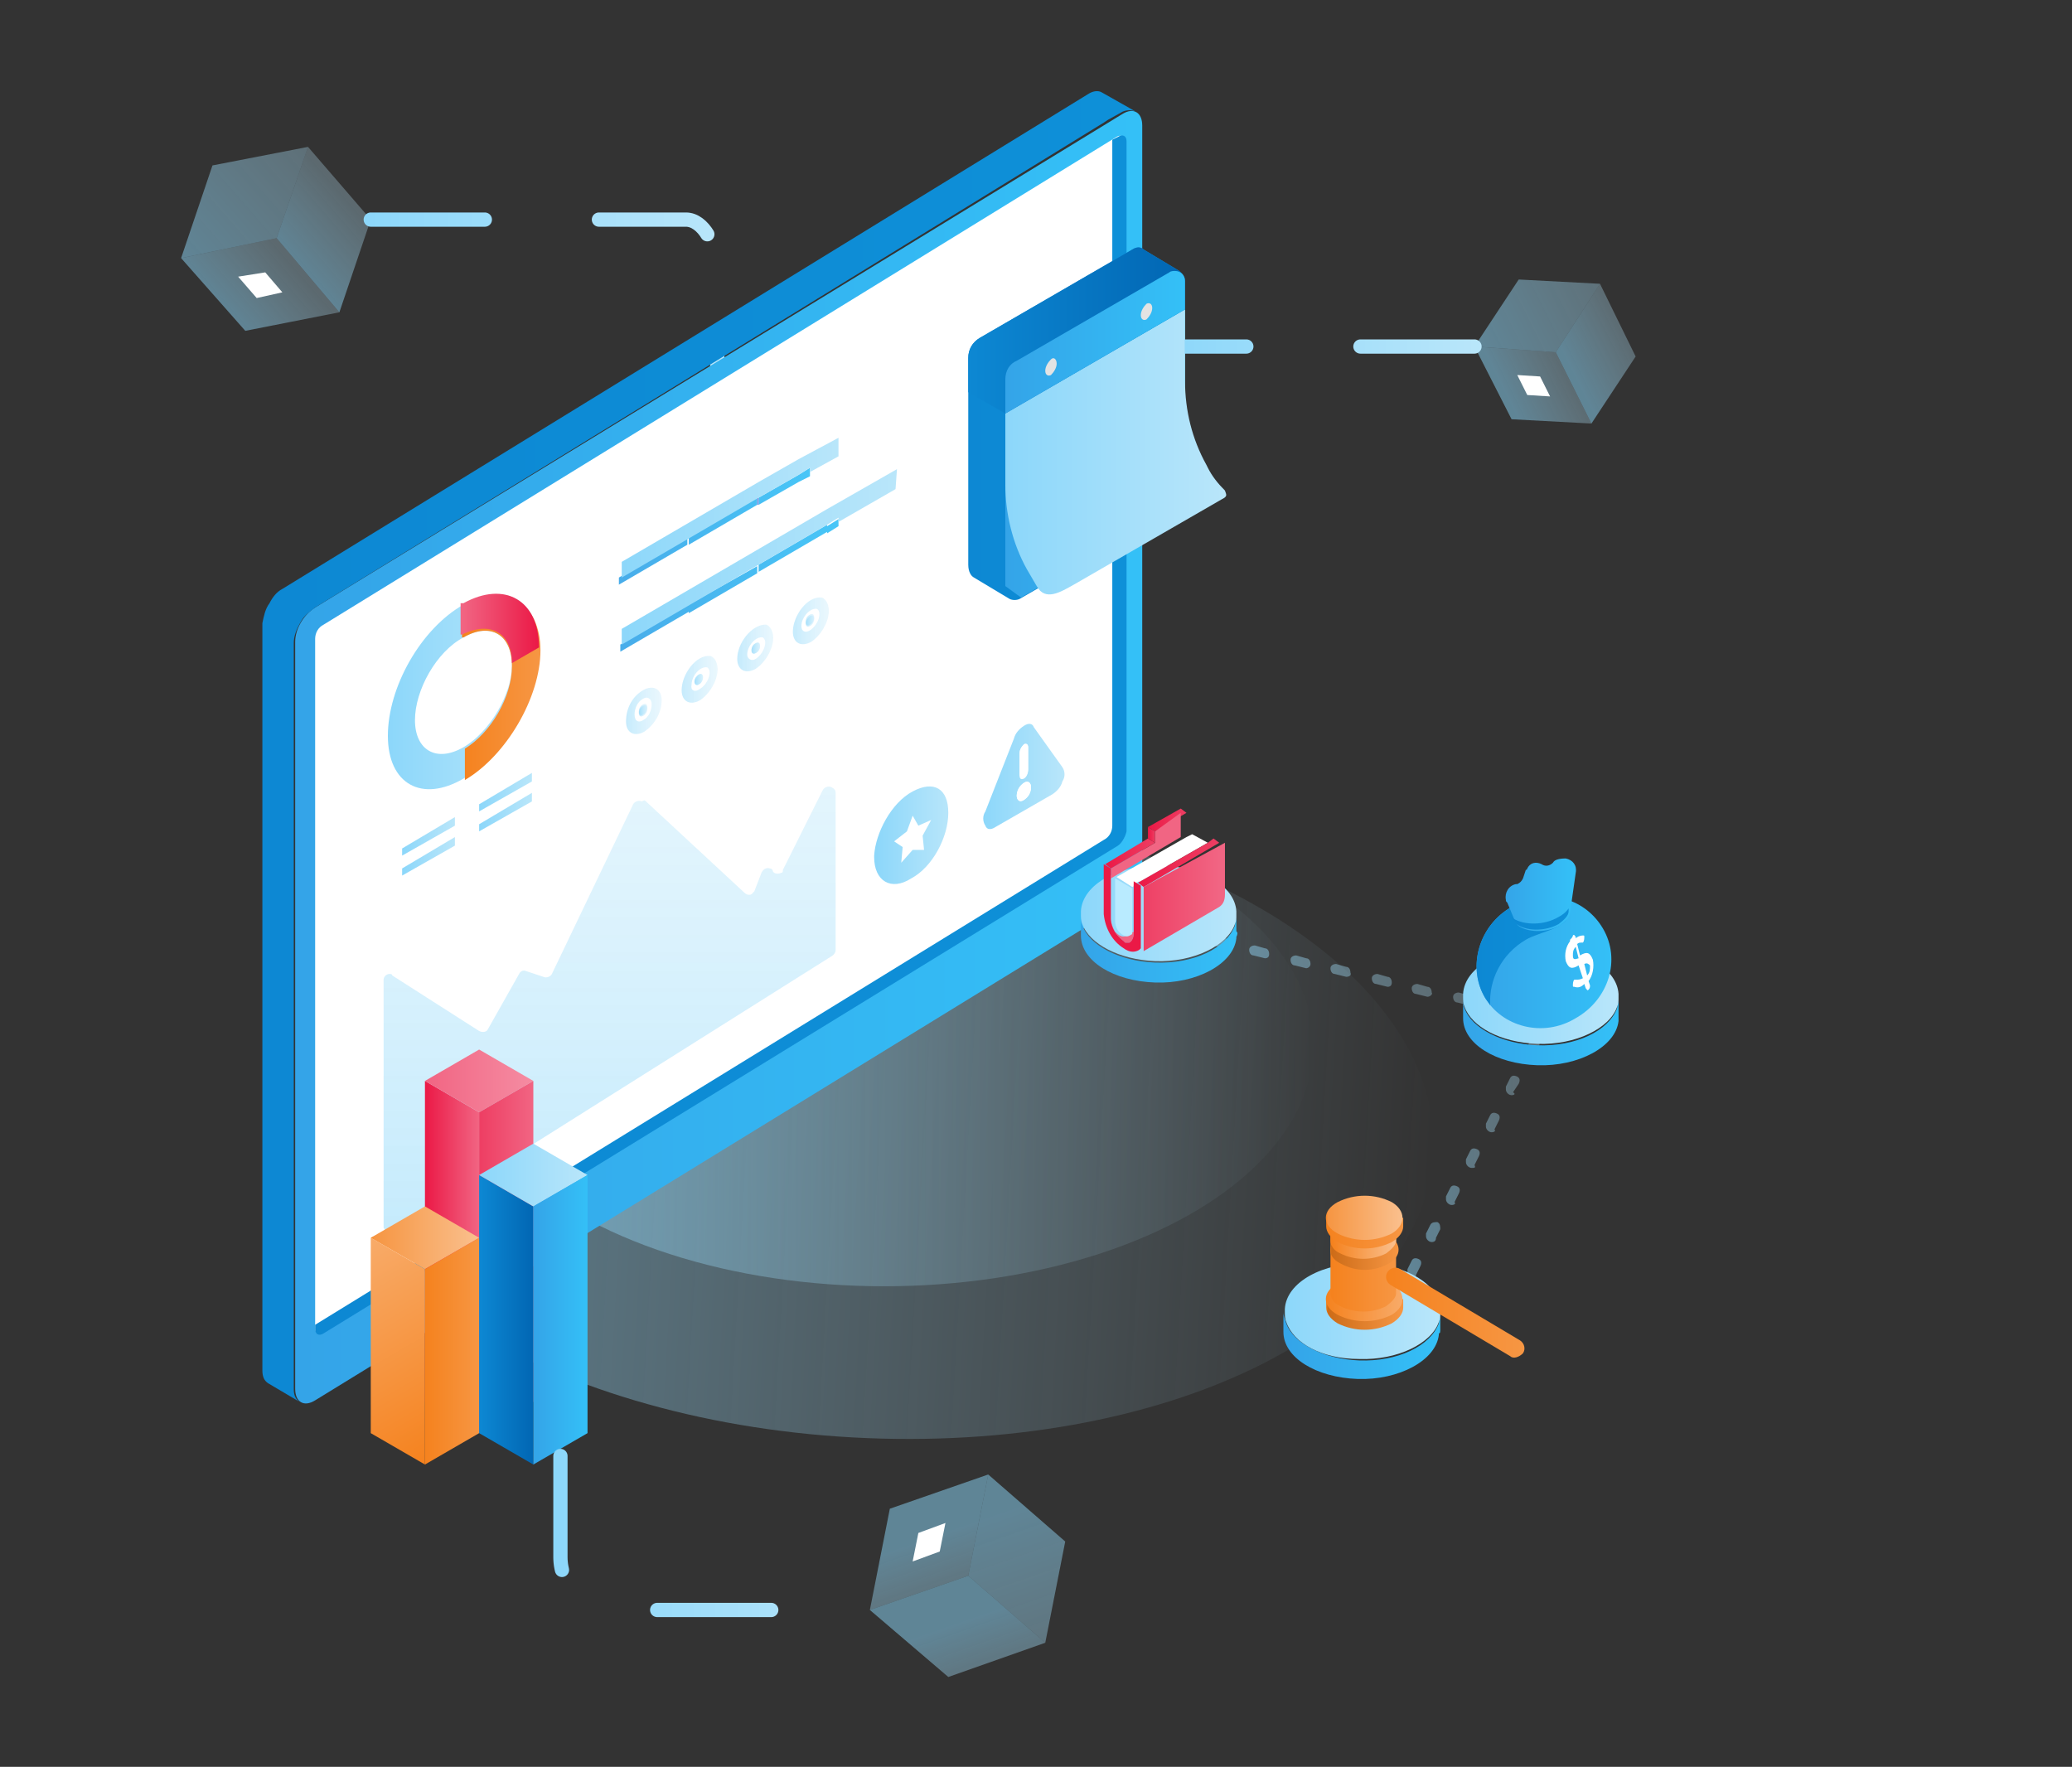 <?xml version="1.0" encoding="utf-8"?>
<!-- Generator: Adobe Illustrator 23.0.2, SVG Export Plug-In . SVG Version: 6.00 Build 0)  -->
<svg version="1.1" id="Layer_1" xmlns="http://www.w3.org/2000/svg" xmlns:xlink="http://www.w3.org/1999/xlink" x="0px" y="0px"
	 viewBox="0 0 145.3 123.9" style="enable-background:new 0 0 145.3 123.9;" xml:space="preserve">
<rect x="0" y="0" width="145.3" height="123.9" fill="#333333" stroke="none"/>
<style type="text/css">
	.st0{fill:url(#SVGID_1_);}
	.st1{fill:url(#SVGID_2_);}
	.st2{fill:url(#SVGID_3_);}
	.st3{fill:url(#SVGID_4_);}
	.st4{fill:url(#SVGID_5_);}
	.st5{fill:#FFFFFF;}
	.st6{fill:none;stroke:url(#SVGID_6_);stroke-linecap:round;stroke-linejoin:round;stroke-dasharray:8;}
	.st7{fill:url(#SVGID_7_);}
	.st8{fill:url(#SVGID_8_);}
	.st9{fill:url(#SVGID_9_);}
	.st10{fill:url(#SVGID_10_);}
	.st11{fill:url(#SVGID_11_);}
	.st12{fill:url(#SVGID_12_);}
	.st13{fill:none;stroke:url(#SVGID_13_);stroke-linecap:round;stroke-linejoin:round;stroke-dasharray:8;}
	.st14{fill:url(#_Path__1_);}
	.st15{fill:url(#SVGID_14_);}
	.st16{fill:url(#_Path_3_1_);}
	.st17{fill:url(#SVGID_15_);}
	.st18{fill:url(#_Path_4_1_);}
	.st19{fill:url(#SVGID_16_);}
	.st20{fill:url(#SVGID_17_);}
	.st21{fill:url(#SVGID_18_);}
	.st22{fill:url(#SVGID_19_);}
	.st23{fill:url(#SVGID_20_);}
	.st24{fill:url(#SVGID_21_);}
	.st25{fill:url(#SVGID_22_);}
	.st26{fill:url(#SVGID_23_);}
	.st27{fill:url(#SVGID_24_);}
	.st28{fill:url(#SVGID_25_);}
	.st29{fill:url(#SVGID_26_);}
	.st30{fill:url(#SVGID_27_);}
	.st31{fill:#E3E3E3;}
	.st32{fill:url(#SVGID_28_);}
	.st33{fill:url(#SVGID_29_);}
	.st34{fill:url(#SVGID_30_);}
	.st35{fill:url(#SVGID_31_);}
	.st36{fill:url(#SVGID_32_);}
	.st37{fill:url(#SVGID_33_);}
	.st38{fill:url(#SVGID_34_);}
	.st39{fill:url(#SVGID_35_);}
	.st40{fill:url(#SVGID_36_);}
	.st41{fill:url(#SVGID_37_);}
	.st42{fill:url(#SVGID_38_);}
	.st43{fill:url(#SVGID_39_);}
	.st44{fill:url(#SVGID_40_);}
	.st45{fill:url(#SVGID_41_);}
	.st46{fill:url(#SVGID_42_);}
	.st47{fill:url(#SVGID_43_);}
	.st48{fill:url(#SVGID_44_);}
	.st49{fill:url(#SVGID_45_);}
	.st50{fill:url(#SVGID_46_);}
	.st51{fill:url(#SVGID_47_);}
	.st52{fill:url(#SVGID_48_);}
	.st53{fill:url(#_Path_5_1_);}
	.st54{fill:url(#_Path_6_1_);}
	.st55{fill:url(#_Path_7_1_);}
	.st56{fill:url(#_Path_8_1_);}
	.st57{fill:url(#_Path_9_1_);}
	.st58{fill:url(#_Path_10_1_);}
	.st59{fill:url(#_Path_11_1_);}
	.st60{fill:url(#_Path_12_1_);}
	.st61{fill:none;stroke:url(#SVGID_49_);stroke-linecap:round;stroke-linejoin:round;stroke-dasharray:8;}
	.st62{fill:#878AE1;}
	.st63{opacity:0.9;fill:url(#SVGID_50_);enable-background:new    ;}
	.st64{fill:url(#SVGID_51_);}
	.st65{opacity:0.9;fill:url(#SVGID_52_);enable-background:new    ;}
	.st66{fill:url(#SVGID_53_);}
	.st67{fill:url(#SVGID_54_);}
	.st68{fill:url(#SVGID_55_);}
	.st69{fill:url(#SVGID_56_);}
	.st70{fill:url(#SVGID_57_);}
	.st71{fill:url(#SVGID_58_);}
	.st72{fill:url(#SVGID_59_);}
	.st73{fill:url(#SVGID_60_);}
	.st74{fill:url(#SVGID_61_);}
	.st75{fill:url(#SVGID_62_);}
	.st76{fill:url(#SVGID_63_);}
	.st77{fill:url(#SVGID_64_);}
	.st78{fill:url(#SVGID_65_);}
	.st79{fill:url(#SVGID_66_);}
	.st80{fill:url(#SVGID_67_);}
	.st81{fill:#8ADDFF;}
	.st82{fill:#B9EBFF;}
	.st83{fill:url(#SVGID_68_);}
	.st84{fill:url(#SVGID_69_);}
	.st85{fill:url(#SVGID_70_);}
	.st86{fill:url(#SVGID_71_);}
	.st87{fill:url(#SVGID_72_);}
	.st88{fill:url(#SVGID_73_);}
</style>
<title>product 6</title>
<g>
	<g id="Layer_3">
		
			<linearGradient id="SVGID_1_" gradientUnits="userSpaceOnUse" x1="170.951" y1="289.418" x2="250.004" y2="289.418" gradientTransform="matrix(0.998 5.721552e-02 5.721552e-02 -0.998 -165.645 355.609)">
			<stop  offset="0" style="stop-color:#8CD7FA;stop-opacity:0.5"/>
			<stop  offset="1" style="stop-color:#B9E6FA;stop-opacity:0"/>
		</linearGradient>
		<path class="st0" d="M21.6,76.4c0.7-12.2,18.9-21.1,40.7-19.9s38.9,12.2,38.2,24.4s-18.9,21.1-40.7,19.9
			C38,99.6,20.9,88.7,21.6,76.4z"/>
		
			<linearGradient id="SVGID_2_" gradientUnits="userSpaceOnUse" x1="31.921" y1="289.918" x2="92.034" y2="289.918" gradientTransform="matrix(1 0 0 -1 0 363.195)">
			<stop  offset="0" style="stop-color:#8CD7FA;stop-opacity:0.5"/>
			<stop  offset="1" style="stop-color:#B9E6FA;stop-opacity:0"/>
		</linearGradient>
		<ellipse class="st1" cx="62" cy="73.3" rx="30.1" ry="16.9"/>
		
			<linearGradient id="SVGID_3_" gradientUnits="userSpaceOnUse" x1="-1886.67" y1="906.152" x2="-1880.779" y2="906.152" gradientTransform="matrix(0.753 -0.658 -0.658 -0.753 2037.604 -540.444)">
			<stop  offset="0" style="stop-color:#8CD7FA;stop-opacity:0.5"/>
			<stop  offset="1" style="stop-color:#B9E6FA;stop-opacity:0.3"/>
		</linearGradient>
		<polygon class="st2" points="26,15.4 23.8,21.9 19.4,16.7 21.6,10.3 		"/>
		
			<linearGradient id="SVGID_4_" gradientUnits="userSpaceOnUse" x1="-1892.559" y1="911.252" x2="-1877.026" y2="911.252" gradientTransform="matrix(0.753 -0.658 -0.658 -0.753 2037.604 -540.444)">
			<stop  offset="0" style="stop-color:#8CD7FA;stop-opacity:0.5"/>
			<stop  offset="1" style="stop-color:#B9E6FA;stop-opacity:0.3"/>
		</linearGradient>
		<polygon class="st3" points="19.4,16.7 12.7,18.1 14.9,11.6 21.6,10.3 		"/>
		
			<linearGradient id="SVGID_5_" gradientUnits="userSpaceOnUse" x1="-1892.561" y1="906.152" x2="-1886.67" y2="906.152" gradientTransform="matrix(0.753 -0.658 -0.658 -0.753 2037.604 -540.444)">
			<stop  offset="0" style="stop-color:#8CD7FA;stop-opacity:0.5"/>
			<stop  offset="1" style="stop-color:#B9E6FA;stop-opacity:0.3"/>
		</linearGradient>
		<polygon class="st4" points="23.8,21.9 17.2,23.2 12.7,18.1 19.4,16.7 		"/>
		<polygon class="st5" points="19.8,20.5 18,20.9 16.7,19.4 18.6,19.1 		"/>
		
			<linearGradient id="SVGID_6_" gradientUnits="userSpaceOnUse" x1="25.494" y1="342.257" x2="50.776" y2="342.257" gradientTransform="matrix(1 0 0 -1 0 363.195)">
			<stop  offset="0" style="stop-color:#8CD7FA"/>
			<stop  offset="1" style="stop-color:#B9E6FA"/>
		</linearGradient>
		<path class="st6" d="M26,15.4h22.1c1.2,0,2.2,1.7,2.2,3.7v7.3"/>
		
			<linearGradient id="SVGID_7_" gradientUnits="userSpaceOnUse" x1="2172.158" y1="2194.31" x2="2178.422" y2="2194.31" gradientTransform="matrix(0.33 0.95 0.95 -0.33 -2734.275 -1225.554)">
			<stop  offset="0" style="stop-color:#8CD7FA;stop-opacity:0.5"/>
			<stop  offset="1" style="stop-color:#B9E6FA;stop-opacity:0.3"/>
		</linearGradient>
		<polygon class="st7" points="66.5,117.6 61,112.9 67.9,110.5 73.3,115.2 		"/>
		
			<linearGradient id="SVGID_8_" gradientUnits="userSpaceOnUse" x1="2165.894" y1="2199.71" x2="2182.415" y2="2199.71" gradientTransform="matrix(0.33 0.95 0.95 -0.33 -2734.275 -1225.554)">
			<stop  offset="0" style="stop-color:#8CD7FA;stop-opacity:0.5"/>
			<stop  offset="1" style="stop-color:#B9E6FA;stop-opacity:0.3"/>
		</linearGradient>
		<polygon class="st8" points="67.9,110.5 69.3,103.4 74.7,108.1 73.3,115.2 		"/>
		
			<linearGradient id="SVGID_9_" gradientUnits="userSpaceOnUse" x1="2165.894" y1="2194.322" x2="2172.158" y2="2194.322" gradientTransform="matrix(0.33 0.95 0.95 -0.33 -2734.275 -1225.554)">
			<stop  offset="0" style="stop-color:#8CD7FA;stop-opacity:0.5"/>
			<stop  offset="1" style="stop-color:#B9E6FA;stop-opacity:0.3"/>
		</linearGradient>
		<polygon class="st9" points="61,112.9 62.4,105.8 69.3,103.4 67.9,110.5 		"/>
		<polygon class="st5" points="64,109.5 64.4,107.5 66.3,106.8 65.9,108.8 		"/>
		
			<linearGradient id="SVGID_10_" gradientUnits="userSpaceOnUse" x1="-1229.825" y1="627.511" x2="-1224.912" y2="627.511" gradientTransform="matrix(0.893 -0.449 -0.449 -0.893 1490.352 34.417)">
			<stop  offset="0" style="stop-color:#8CD7FA;stop-opacity:0.5"/>
			<stop  offset="1" style="stop-color:#B9E6FA;stop-opacity:0.3"/>
		</linearGradient>
		<polygon class="st10" points="114.7,25 111.6,29.7 109.1,24.7 112.2,19.9 		"/>
		
			<linearGradient id="SVGID_11_" gradientUnits="userSpaceOnUse" x1="-1234.737" y1="631.764" x2="-1221.786" y2="631.764" gradientTransform="matrix(0.893 -0.449 -0.449 -0.893 1490.352 34.417)">
			<stop  offset="0" style="stop-color:#8CD7FA;stop-opacity:0.5"/>
			<stop  offset="1" style="stop-color:#B9E6FA;stop-opacity:0.3"/>
		</linearGradient>
		<polygon class="st11" points="109.1,24.7 103.4,24.3 106.5,19.6 112.2,19.9 		"/>
		
			<linearGradient id="SVGID_12_" gradientUnits="userSpaceOnUse" x1="-1234.737" y1="627.511" x2="-1229.824" y2="627.511" gradientTransform="matrix(0.893 -0.449 -0.449 -0.893 1490.352 34.417)">
			<stop  offset="0" style="stop-color:#8CD7FA;stop-opacity:0.5"/>
			<stop  offset="1" style="stop-color:#B9E6FA;stop-opacity:0.3"/>
		</linearGradient>
		<polygon class="st12" points="111.6,29.7 106,29.4 103.4,24.3 109.1,24.7 		"/>
		<polygon class="st5" points="108.7,27.8 107.1,27.7 106.4,26.3 108,26.4 		"/>
		
			<linearGradient id="SVGID_13_" gradientUnits="userSpaceOnUse" x1="81.516" y1="338.917" x2="103.913" y2="338.917" gradientTransform="matrix(1 0 0 -1 0 363.195)">
			<stop  offset="0" style="stop-color:#8CD7FA"/>
			<stop  offset="1" style="stop-color:#B9E6FA"/>
		</linearGradient>
		<line class="st13" x1="103.4" y1="24.3" x2="82" y2="24.3"/>
		<g id="_Group_">
			
				<linearGradient id="_Path__1_" gradientUnits="userSpaceOnUse" x1="20.731" y1="310.067" x2="80.052" y2="310.067" gradientTransform="matrix(1 0 0 -1 0 363.195)">
				<stop  offset="0" style="stop-color:#34A4E8"/>
				<stop  offset="1" style="stop-color:#34C0F7"/>
			</linearGradient>
			<path id="_Path_" class="st14" d="M80.1,61.2V8.8c0-0.9-0.6-1.3-1.4-0.8L22.1,42.6c-0.8,0.5-1.4,1.5-1.4,2.4v52.4
				c0,0.9,0.6,1.3,1.4,0.8l56.5-34.7C79.5,63.1,80,62.2,80.1,61.2z"/>
		</g>
		<g id="_Group_2">
			<path id="_Path_2" class="st5" d="M22.1,93.1V44.8c0-0.4,0.2-0.8,0.6-1L78.3,9.6c0.3-0.2,0.6,0,0.6,0.3v48.4c0,0.4-0.2,0.8-0.6,1
				L22.6,93.5C22.3,93.6,22.1,93.5,22.1,93.1z"/>
			
				<linearGradient id="SVGID_14_" gradientUnits="userSpaceOnUse" x1="42.745" y1="276.685" x2="42.745" y2="308.083" gradientTransform="matrix(1 0 0 -1 0 363.195)">
				<stop  offset="0" style="stop-color:#8CD7FA;stop-opacity:0.5"/>
				<stop  offset="1" style="stop-color:#B9E6FA;stop-opacity:0.4"/>
			</linearGradient>
			<path class="st15" d="M45.3,56.2l6.9,6.4c0.2,0.2,0.5,0.2,0.6,0c0,0,0.1-0.1,0.1-0.1l0.5-1.3c0.1-0.2,0.3-0.4,0.6-0.3
				c0.1,0,0.2,0.1,0.2,0.2l0,0c0.1,0.2,0.4,0.2,0.6,0.1c0.1,0,0.1-0.1,0.1-0.2l2.8-5.6c0.1-0.2,0.4-0.3,0.6-0.2
				c0.2,0.1,0.3,0.2,0.3,0.4l0,11c0,0.2-0.1,0.3-0.2,0.4L27.6,86.4c-0.2,0.1-0.5,0.1-0.6-0.1c0-0.1-0.1-0.2-0.1-0.2l0-17.4
				c0-0.2,0.2-0.4,0.4-0.4c0.1,0,0.2,0,0.2,0.1l6.1,3.9c0.2,0.1,0.5,0.1,0.6-0.1c0,0,0,0,0,0l2.2-3.9c0.1-0.2,0.3-0.3,0.5-0.2
				l1.2,0.4c0.2,0.1,0.5,0,0.6-0.2l5.7-11.9c0.1-0.2,0.4-0.3,0.6-0.2C45.2,56.1,45.2,56.1,45.3,56.2z"/>
			
				<linearGradient id="_Path_3_1_" gradientUnits="userSpaceOnUse" x1="22.052" y1="311.67" x2="78.834" y2="311.67" gradientTransform="matrix(1 0 0 -1 0 363.195)">
				<stop  offset="0" style="stop-color:#0D88D3"/>
				<stop  offset="1" style="stop-color:#0E90D8"/>
			</linearGradient>
			<path id="_Path_3" class="st16" d="M22.1,92.9v0.3c0,0.4,0.3,0.5,0.6,0.3l55.7-34.2c0.3-0.2,0.5-0.6,0.6-1V9.9
				c0-0.4-0.3-0.5-0.6-0.3l-0.4,0.2v48.1c0,0.4-0.2,0.8-0.6,1L22.1,92.9z"/>
		</g>
		
			<linearGradient id="SVGID_15_" gradientUnits="userSpaceOnUse" x1="61.35" y1="304.619" x2="66.653" y2="304.619" gradientTransform="matrix(1 0 0 -1 0 363.195)">
			<stop  offset="0" style="stop-color:#8CD7FA"/>
			<stop  offset="1" style="stop-color:#B9E6FA"/>
		</linearGradient>
		<path class="st17" d="M64,55.5L64,55.5c-1.5,0.8-2.6,2.9-2.7,4.5c0,0,0,0,0,0.1c0,1.7,1.2,2.4,2.6,1.5l0,0
			c1.5-0.8,2.6-2.9,2.6-4.6S65.5,54.7,64,55.5z"/>
		<polygon class="st5" points="64,59.6 64.8,59.6 64.7,58.6 65.3,57.5 65.3,57.5 64.4,57.9 64,57.2 64,57.2 63.6,58.3 62.7,59 
			63.3,59.4 63.2,60.5 		"/>
		<g id="_Group_3">
			
				<linearGradient id="_Path_4_1_" gradientUnits="userSpaceOnUse" x1="18.442" y1="310.796" x2="79.628" y2="310.796" gradientTransform="matrix(1 0 0 -1 0 363.195)">
				<stop  offset="0" style="stop-color:#0D88D3"/>
				<stop  offset="1" style="stop-color:#0E90D8"/>
			</linearGradient>
			<path id="_Path_4" class="st18" d="M18.4,43.7v52.4c0,0.4,0.1,0.7,0.4,0.9l0,0l2.2,1.3c-0.3-0.2-0.4-0.5-0.4-0.9V45.1
				c0-0.5,0.2-1,0.5-1.5c0.2-0.4,0.6-0.7,1-1l55.3-34l0.3-0.2l0.9-0.5c0.3-0.2,0.7-0.2,1-0.1l-2.3-1.3l0,0c-0.3-0.2-0.7-0.1-1,0.1
				L19.8,41.3c-0.4,0.2-0.7,0.6-0.9,1C18.6,42.7,18.5,43.2,18.4,43.7z"/>
		</g>
		
			<linearGradient id="SVGID_16_" gradientUnits="userSpaceOnUse" x1="27.18" y1="314.722" x2="37.793" y2="314.722" gradientTransform="matrix(1 0 0 -1 0 363.195)">
			<stop  offset="0" style="stop-color:#8CD7FA"/>
			<stop  offset="1" style="stop-color:#B9E6FA"/>
		</linearGradient>
		<path class="st19" d="M32.5,42.4L32.5,42.4L32.5,42.4c-3,1.7-5.3,5.8-5.3,9.2c0,3.4,2.4,4.7,5.3,3h0l0,0c2.9-1.7,5.3-5.8,5.3-9.2
			C37.8,42.1,35.4,40.7,32.5,42.4z M32.5,52.4L32.5,52.4L32.5,52.4c-1.9,1.1-3.4,0.2-3.4-1.9c0-2.1,1.5-4.8,3.4-5.8l0,0l0,0
			c1.9-1.1,3.4-0.2,3.4,2C35.9,48.6,34.4,51.3,32.5,52.4L32.5,52.4z"/>
		
			<linearGradient id="SVGID_17_" gradientUnits="userSpaceOnUse" x1="32.403" y1="315.097" x2="37.785" y2="315.097" gradientTransform="matrix(1 0 0 -1 0 363.195)">
			<stop  offset="0" style="stop-color:#F5821E"/>
			<stop  offset="1" style="stop-color:#F69643"/>
		</linearGradient>
		<path class="st20" d="M32.5,42.4L32.5,42.4L32.5,42.4l-0.1,0.1v2.2l0.1,0l0,0l0,0c1.9-1.1,3.4-0.2,3.4,2s-1.5,4.7-3.3,5.8v2.2
			c2.9-1.7,5.3-5.8,5.3-9.1S35.4,40.7,32.5,42.4z"/>
		
			<linearGradient id="SVGID_18_" gradientUnits="userSpaceOnUse" x1="32.406" y1="319.071" x2="37.785" y2="319.071" gradientTransform="matrix(1 0 0 -1 0 363.195)">
			<stop  offset="0" style="stop-color:#F16583"/>
			<stop  offset="1" style="stop-color:#EB1946"/>
		</linearGradient>
		<path class="st21" d="M35.9,46.5C35.9,46.5,35.9,46.6,35.9,46.5l1.9-1.1l0,0c0-3.3-2.4-4.7-5.3-3.1l-0.1,0l0,0l-0.1,0v2.2l0.1,0
			l0,0l0,0C34.4,43.5,35.9,44.4,35.9,46.5z"/>
		
			<linearGradient id="SVGID_19_" gradientUnits="userSpaceOnUse" x1="28.191" y1="304.508" x2="31.866" y2="304.508" gradientTransform="matrix(1 0 0 -1 0 363.195)">
			<stop  offset="0" style="stop-color:#8CD7FA"/>
			<stop  offset="1" style="stop-color:#B9E6FA"/>
		</linearGradient>
		<polygon class="st22" points="31.9,57.3 31.9,57.9 28.2,60 28.2,59.5 		"/>
		
			<linearGradient id="SVGID_20_" gradientUnits="userSpaceOnUse" x1="33.613" y1="307.611" x2="37.288" y2="307.611" gradientTransform="matrix(1 0 0 -1 0 363.195)">
			<stop  offset="0" style="stop-color:#8CD7FA"/>
			<stop  offset="1" style="stop-color:#B9E6FA"/>
		</linearGradient>
		<polygon class="st23" points="37.3,54.2 37.3,54.8 33.6,56.9 33.6,56.4 		"/>
		
			<linearGradient id="SVGID_21_" gradientUnits="userSpaceOnUse" x1="28.191" y1="303.113" x2="31.866" y2="303.113" gradientTransform="matrix(1 0 0 -1 0 363.195)">
			<stop  offset="0" style="stop-color:#8CD7FA"/>
			<stop  offset="1" style="stop-color:#B9E6FA"/>
		</linearGradient>
		<polygon class="st24" points="31.9,58.7 31.9,59.3 28.2,61.4 28.2,60.9 		"/>
		
			<linearGradient id="SVGID_22_" gradientUnits="userSpaceOnUse" x1="33.613" y1="306.216" x2="37.288" y2="306.216" gradientTransform="matrix(1 0 0 -1 0 363.195)">
			<stop  offset="0" style="stop-color:#8CD7FA"/>
			<stop  offset="1" style="stop-color:#B9E6FA"/>
		</linearGradient>
		<polygon class="st25" points="37.3,55.6 37.3,56.2 33.6,58.3 33.6,57.8 		"/>
		<g id="surface1">
			
				<linearGradient id="SVGID_23_" gradientUnits="userSpaceOnUse" x1="67.874" y1="333.477" x2="83.052" y2="333.477" gradientTransform="matrix(1 0 0 -1 0 363.195)">
				<stop  offset="0" style="stop-color:#0D88D3"/>
				<stop  offset="1" style="stop-color:#0E90D8"/>
			</linearGradient>
			<path class="st26" d="M82.7,19l-2.5-1.5c-0.2-0.2-0.5-0.2-0.8,0l-10.7,6.2c-0.5,0.3-0.8,0.8-0.8,1.4v14.5c0,0.5,0.2,0.8,0.4,0.9
				l0,0l2.5,1.5c0.2,0.1,0.5,0.1,0.7,0l10.4-6c0.6-0.3,1.1-1.3,1.1-2.1V19.7C83.1,19.4,82.9,19.2,82.7,19z"/>
			
				<linearGradient id="SVGID_24_" gradientUnits="userSpaceOnUse" x1="70.484" y1="331.411" x2="83.059" y2="331.411" gradientTransform="matrix(1 0 0 -1 0 363.195)">
				<stop  offset="0" style="stop-color:#34A4E8"/>
				<stop  offset="1" style="stop-color:#34C0F7"/>
			</linearGradient>
			<path class="st27" d="M70.5,41.1V29l12.6-7.3v12.1c0,0.8-0.5,1.7-1.1,2.1l-10.4,6"/>
			
				<linearGradient id="SVGID_25_" gradientUnits="userSpaceOnUse" x1="67.874" y1="340.003" x2="83.052" y2="340.003" gradientTransform="matrix(1 0 0 -1 0 363.195)">
				<stop  offset="0" style="stop-color:#0D88D3"/>
				<stop  offset="1" style="stop-color:#0166B3"/>
			</linearGradient>
			<path class="st28" d="M82.7,19l-2.5-1.5c-0.2-0.2-0.5-0.2-0.8,0l-10.7,6.2c-0.5,0.3-0.8,0.8-0.8,1.4v2.4l2.6,1.5l12.6-7.3v-2
				C83.1,19.4,82.9,19.2,82.7,19z"/>
			
				<linearGradient id="SVGID_26_" gradientUnits="userSpaceOnUse" x1="70.492" y1="331.476" x2="85.99" y2="331.476" gradientTransform="matrix(1 0 0 -1 0 363.195)">
				<stop  offset="0" style="stop-color:#8CD7FA"/>
				<stop  offset="1" style="stop-color:#B9E6FA"/>
			</linearGradient>
			<path class="st29" d="M85.7,35l-10.4,6c-0.9,0.5-2,1.2-2.6,0.1L72,39.9c-1-1.8-1.5-3.9-1.5-5.9v-5l12.6-7.3v5
				c0,2.1,0.5,4.1,1.5,5.9l0.1,0.2c0.3,0.6,0.7,1.1,1.2,1.6C86,34.7,86.1,34.8,85.7,35z"/>
			
				<linearGradient id="SVGID_27_" gradientUnits="userSpaceOnUse" x1="70.484" y1="339.243" x2="83.059" y2="339.243" gradientTransform="matrix(1 0 0 -1 0 363.195)">
				<stop  offset="0" style="stop-color:#34A4E8"/>
				<stop  offset="1" style="stop-color:#34C0F7"/>
			</linearGradient>
			<path class="st30" d="M70.5,26.6V29l12.6-7.3v-2c0-0.4-0.3-0.7-0.7-0.7c-0.1,0-0.3,0-0.4,0.1l-10.7,6.2
				C70.8,25.5,70.5,26,70.5,26.6z"/>
			<path class="st31" d="M74.1,25.5c0,0.3-0.2,0.6-0.4,0.8c-0.2,0.1-0.4,0-0.4-0.3c0-0.3,0.2-0.6,0.4-0.8
				C73.9,25,74.1,25.2,74.1,25.5z"/>
			<path class="st31" d="M80.8,21.6c0,0.3-0.2,0.6-0.4,0.8c-0.2,0.1-0.4,0-0.4-0.3c0-0.3,0.2-0.6,0.4-0.8
				C80.6,21.2,80.8,21.3,80.8,21.6z"/>
		</g>
		
			<linearGradient id="SVGID_28_" gradientUnits="userSpaceOnUse" x1="84.791" y1="295.1" x2="103.351" y2="295.1" gradientTransform="matrix(1 0 0 -1 0 363.195)">
			<stop  offset="0" style="stop-color:#8CD7FA;stop-opacity:0.5"/>
			<stop  offset="1" style="stop-color:#B9E6FA;stop-opacity:0.3"/>
		</linearGradient>
		<path class="st32" d="M103,70.5C102.9,70.5,102.9,70.5,103,70.5l-0.8-0.2c-0.2,0-0.3-0.2-0.3-0.4c0-0.2,0.2-0.3,0.4-0.3l0.7,0.2
			c0.2,0,0.3,0.2,0.3,0.4C103.3,70.4,103.2,70.5,103,70.5L103,70.5z M100.1,69.9C100.1,69.9,100.1,69.9,100.1,69.9l-0.8-0.2
			c-0.2,0-0.3-0.2-0.3-0.4s0.2-0.3,0.4-0.3l0,0l0.7,0.2c0.2,0,0.3,0.2,0.3,0.4C100.5,69.7,100.3,69.9,100.1,69.9L100.1,69.9z
			 M97.3,69.2C97.2,69.2,97.2,69.2,97.3,69.2L96.5,69c-0.2,0-0.3-0.2-0.3-0.4c0-0.2,0.2-0.3,0.4-0.3l0,0l0.7,0.2
			c0.2,0,0.3,0.2,0.3,0.4C97.6,69.1,97.5,69.2,97.3,69.2L97.3,69.2z M94.4,68.5C94.4,68.5,94.4,68.5,94.4,68.5l-0.8-0.2
			c-0.2,0-0.3-0.2-0.3-0.4c0-0.2,0.2-0.3,0.4-0.3l0.7,0.2c0.2,0,0.3,0.2,0.3,0.4C94.8,68.4,94.6,68.5,94.4,68.5L94.4,68.5z
			 M91.6,67.9C91.5,67.9,91.5,67.9,91.6,67.9l-0.8-0.2c-0.2,0-0.3-0.2-0.3-0.4c0-0.2,0.2-0.3,0.4-0.3l0,0l0.7,0.2
			c0.2,0,0.3,0.2,0.3,0.4C91.9,67.8,91.7,67.9,91.6,67.9L91.6,67.9z M88.7,67.2C88.7,67.2,88.7,67.2,88.7,67.2L87.9,67
			c-0.2,0-0.3-0.2-0.3-0.4c0-0.2,0.2-0.3,0.4-0.3l0,0l0.7,0.2c0.2,0,0.3,0.2,0.3,0.4C89,67.1,88.9,67.2,88.7,67.2L88.7,67.2z
			 M85.9,66.5C85.8,66.6,85.8,66.6,85.9,66.5l-0.8-0.2c-0.2,0-0.3-0.2-0.3-0.4c0-0.2,0.2-0.3,0.4-0.3l0,0l0.7,0.2
			c0.2,0,0.3,0.2,0.3,0.4C86.2,66.4,86,66.6,85.9,66.5L85.9,66.5z"/>
		
			<linearGradient id="SVGID_29_" gradientUnits="userSpaceOnUse" x1="98.696" y1="281.954" x2="108.124" y2="281.954" gradientTransform="matrix(1 0 0 -1 0 363.195)">
			<stop  offset="0" style="stop-color:#8CD7FA;stop-opacity:0.5"/>
			<stop  offset="1" style="stop-color:#B9E6FA;stop-opacity:0.3"/>
		</linearGradient>
		<path class="st33" d="M99.1,89.6c-0.2,0-0.4-0.2-0.4-0.4c0-0.1,0-0.1,0-0.2l0.3-0.6c0.1-0.2,0.3-0.2,0.5-0.1s0.2,0.3,0.1,0.5
			l-0.3,0.6C99.3,89.6,99.2,89.6,99.1,89.6z M100.4,87.1c-0.2,0-0.4-0.2-0.4-0.4c0-0.1,0-0.1,0-0.2l0.3-0.6c0.1-0.2,0.3-0.2,0.5-0.2
			c0.2,0.1,0.2,0.3,0.2,0.5l0,0l-0.3,0.6C100.7,87,100.6,87.1,100.4,87.1z M101.8,84.5c-0.2,0-0.4-0.2-0.4-0.4c0-0.1,0-0.1,0-0.2
			l0.3-0.6c0.1-0.2,0.3-0.2,0.5-0.1s0.2,0.3,0.1,0.5l-0.3,0.6C102.1,84.4,102,84.5,101.8,84.5L101.8,84.5z M103.2,81.9
			c-0.2,0-0.4-0.2-0.4-0.4c0-0.1,0-0.1,0-0.2l0.3-0.6c0.1-0.2,0.3-0.2,0.5-0.1s0.2,0.3,0.1,0.5l-0.3,0.6
			C103.5,81.9,103.4,81.9,103.2,81.9L103.2,81.9z M104.6,79.4c-0.2,0-0.4-0.2-0.4-0.4c0-0.1,0-0.1,0-0.2l0.3-0.6
			c0.1-0.2,0.3-0.2,0.5-0.1s0.2,0.3,0.1,0.5l-0.3,0.6C104.9,79.3,104.8,79.4,104.6,79.4L104.6,79.4z M106,76.8
			c-0.2,0-0.4-0.2-0.4-0.4c0-0.1,0-0.1,0-0.2l0.3-0.6c0.1-0.2,0.3-0.2,0.5-0.1c0.2,0.1,0.2,0.3,0.1,0.5l-0.4,0.6
			C106.3,76.7,106.2,76.8,106,76.8L106,76.8z M107.4,74.2c-0.2,0-0.4-0.2-0.4-0.4c0-0.1,0-0.1,0-0.2l0.3-0.6
			c0.1-0.2,0.3-0.2,0.5-0.1c0.2,0.1,0.2,0.3,0.1,0.5l-0.3,0.6C107.7,74.1,107.5,74.2,107.4,74.2L107.4,74.2z"/>
		
			<linearGradient id="SVGID_30_" gradientUnits="userSpaceOnUse" x1="102.508" y1="290.941" x2="113.496" y2="290.941" gradientTransform="matrix(1 0 0 -1 0 363.195)">
			<stop  offset="0" style="stop-color:#34A4E8"/>
			<stop  offset="1" style="stop-color:#34C0F7"/>
		</linearGradient>
		<path class="st34" d="M113.5,71.1v-1c0,0.2-0.1,0.4-0.1,0.6c-0.6,1.6-2.9,2.7-5.6,2.6c-2.5-0.1-4.6-1.2-5.1-2.6
			c-0.1-0.2-0.1-0.5-0.1-0.7v1.4c0,1.8,2.3,3.2,5.2,3.3c2.9,0.1,5.5-1.3,5.7-3.1c0,0,0-0.1,0-0.1C113.5,71.3,113.5,71.2,113.5,71.1z
			"/>
		
			<linearGradient id="SVGID_31_" gradientUnits="userSpaceOnUse" x1="102.518" y1="293.329" x2="113.5" y2="293.329" gradientTransform="matrix(1 0 0 -1 0 363.195)">
			<stop  offset="0" style="stop-color:#8CD7FA"/>
			<stop  offset="1" style="stop-color:#B9E6FA"/>
		</linearGradient>
		<path class="st35" d="M107.8,73.2c2.7,0.1,5.1-1.1,5.6-2.6c0.1-0.2,0.1-0.4,0.1-0.6c0,0,0,0,0,0c0-0.1,0-0.2,0-0.3
			c-0.1-1.7-2.3-3.1-5.2-3.2c-3-0.1-5.6,1.3-5.7,3.2c0,0.1,0,0.1,0,0.2c0,0.2,0,0.5,0.1,0.7C103.2,72,105.2,73.1,107.8,73.2z"/>
		
			<linearGradient id="SVGID_32_" gradientUnits="userSpaceOnUse" x1="75.763" y1="296.72" x2="86.752" y2="296.72" gradientTransform="matrix(1 0 0 -1 0 363.195)">
			<stop  offset="0" style="stop-color:#34A4E8"/>
			<stop  offset="1" style="stop-color:#34C0F7"/>
		</linearGradient>
		<path class="st36" d="M86.7,65.3v-1c0,0.2-0.1,0.4-0.1,0.6c-0.6,1.6-2.9,2.7-5.6,2.6c-2.5-0.1-4.6-1.2-5.1-2.6
			c-0.1-0.2-0.1-0.5-0.1-0.7v1.4c0,1.8,2.3,3.2,5.2,3.3c2.9,0.1,5.5-1.3,5.7-3.1c0,0,0-0.1,0-0.1C86.8,65.5,86.8,65.4,86.7,65.3z"/>
		
			<linearGradient id="SVGID_33_" gradientUnits="userSpaceOnUse" x1="75.766" y1="299.111" x2="86.748" y2="299.111" gradientTransform="matrix(1 0 0 -1 0 363.195)">
			<stop  offset="0" style="stop-color:#8CD7FA"/>
			<stop  offset="1" style="stop-color:#B9E6FA"/>
		</linearGradient>
		<path class="st37" d="M81,67.4c2.7,0.1,5.1-1.1,5.6-2.6c0.1-0.2,0.1-0.4,0.1-0.6c0,0,0,0,0,0c0-0.1,0-0.2,0-0.3
			c-0.1-1.7-2.3-3.1-5.2-3.2c-3-0.1-5.6,1.3-5.7,3.2c0,0.1,0,0.1,0,0.2c0,0.2,0,0.5,0.1,0.7C76.4,66.2,78.5,67.3,81,67.4z"/>
		
			<linearGradient id="SVGID_34_" gradientUnits="userSpaceOnUse" x1="90.033" y1="268.787" x2="101.022" y2="268.787" gradientTransform="matrix(1 0 0 -1 0 363.195)">
			<stop  offset="0" style="stop-color:#34A4E8"/>
			<stop  offset="1" style="stop-color:#34C0F7"/>
		</linearGradient>
		<path class="st38" d="M101,93.2v-1c0,0.2-0.1,0.4-0.1,0.6c-0.6,1.6-2.9,2.7-5.6,2.6c-2.5-0.1-4.6-1.2-5.1-2.6
			C90.1,92.5,90,92.3,90,92v1.4c0,1.8,2.3,3.2,5.2,3.3c2.9,0.1,5.5-1.3,5.7-3.1c0,0,0-0.1,0-0.1C101,93.5,101,93.4,101,93.2z"/>
		
			<linearGradient id="SVGID_35_" gradientUnits="userSpaceOnUse" x1="90.043" y1="271.177" x2="101.026" y2="271.177" gradientTransform="matrix(1 0 0 -1 0 363.195)">
			<stop  offset="0" style="stop-color:#8CD7FA"/>
			<stop  offset="1" style="stop-color:#B9E6FA"/>
		</linearGradient>
		<path class="st39" d="M95.3,95.3c2.7,0.1,5.1-1.1,5.6-2.6c0.1-0.2,0.1-0.4,0.1-0.6c0,0,0,0,0,0c0-0.1,0-0.2,0-0.3
			c-0.1-1.7-2.3-3.1-5.2-3.2c-3-0.1-5.6,1.3-5.7,3.2c0,0.1,0,0.1,0,0.2c0,0.2,0,0.5,0.1,0.7C90.7,94.2,92.7,95.3,95.3,95.3z"/>
		
			<linearGradient id="SVGID_36_" gradientUnits="userSpaceOnUse" x1="29.806" y1="275.031" x2="33.613" y2="275.031" gradientTransform="matrix(1 0 0 -1 0 363.195)">
			<stop  offset="0" style="stop-color:#EB1946"/>
			<stop  offset="1" style="stop-color:#F16583"/>
		</linearGradient>
		<polygon class="st40" points="29.8,75.8 29.8,98.3 33.6,100.5 33.6,78 		"/>
		
			<linearGradient id="SVGID_37_" gradientUnits="userSpaceOnUse" x1="29.806" y1="287.359" x2="37.42" y2="287.359" gradientTransform="matrix(1 0 0 -1 0 363.195)">
			<stop  offset="0" style="stop-color:#F16583"/>
			<stop  offset="1" style="stop-color:#F58CA2"/>
		</linearGradient>
		<polygon class="st41" points="29.8,75.8 33.6,73.6 37.4,75.8 33.6,78 		"/>
		
			<linearGradient id="SVGID_38_" gradientUnits="userSpaceOnUse" x1="33.613" y1="275.031" x2="37.42" y2="275.031" gradientTransform="matrix(1 0 0 -1 0 363.195)">
			<stop  offset="0" style="stop-color:#EE3E63"/>
			<stop  offset="1" style="stop-color:#F16583"/>
		</linearGradient>
		<polygon class="st42" points="33.6,78 37.4,75.8 37.4,98.3 33.6,100.5 		"/>
		
			<linearGradient id="SVGID_39_" gradientUnits="userSpaceOnUse" x1="31.813" y1="261.666" x2="23.992" y2="275.213" gradientTransform="matrix(1 0 0 -1 0 363.195)">
			<stop  offset="0" style="stop-color:#F5821E"/>
			<stop  offset="1" style="stop-color:#F8AB69"/>
		</linearGradient>
		<polygon class="st43" points="26,86.8 26,100.5 29.8,102.7 29.8,89 		"/>
		
			<linearGradient id="SVGID_40_" gradientUnits="userSpaceOnUse" x1="25.999" y1="276.371" x2="33.613" y2="276.371" gradientTransform="matrix(1 0 0 -1 0 363.195)">
			<stop  offset="0" style="stop-color:#F5821E"/>
			<stop  offset="3.000000e-02" style="stop-color:#F69643"/>
			<stop  offset="1" style="stop-color:#FAC08E"/>
		</linearGradient>
		<polygon class="st44" points="26,86.8 29.8,84.6 33.6,86.8 29.8,89 		"/>
		
			<linearGradient id="SVGID_41_" gradientUnits="userSpaceOnUse" x1="29.806" y1="268.439" x2="33.613" y2="268.439" gradientTransform="matrix(1 0 0 -1 0 363.195)">
			<stop  offset="0" style="stop-color:#F5821E"/>
			<stop  offset="1" style="stop-color:#F69643"/>
		</linearGradient>
		<polygon class="st45" points="29.8,89 33.6,86.8 33.6,100.5 29.8,102.7 		"/>
		
			<linearGradient id="SVGID_42_" gradientUnits="userSpaceOnUse" x1="33.613" y1="270.637" x2="37.42" y2="270.637" gradientTransform="matrix(1 0 0 -1 0 363.195)">
			<stop  offset="0" style="stop-color:#0D88D3"/>
			<stop  offset="1" style="stop-color:#0166B3"/>
		</linearGradient>
		<polygon class="st46" points="33.6,82.4 33.6,100.5 37.4,102.7 37.4,84.6 		"/>
		
			<linearGradient id="SVGID_43_" gradientUnits="userSpaceOnUse" x1="33.613" y1="280.766" x2="41.224" y2="280.766" gradientTransform="matrix(1 0 0 -1 0 363.195)">
			<stop  offset="0" style="stop-color:#8CD7FA"/>
			<stop  offset="1" style="stop-color:#B9E6FA"/>
		</linearGradient>
		<polygon class="st47" points="33.6,82.4 37.4,80.2 41.2,82.4 37.4,84.6 		"/>
		
			<linearGradient id="SVGID_44_" gradientUnits="userSpaceOnUse" x1="37.42" y1="270.637" x2="41.224" y2="270.637" gradientTransform="matrix(1 0 0 -1 0 363.195)">
			<stop  offset="0" style="stop-color:#34A4E8"/>
			<stop  offset="1" style="stop-color:#34C0F7"/>
		</linearGradient>
		<polygon class="st48" points="37.4,84.6 41.2,82.4 41.2,100.5 37.4,102.7 		"/>
		<g id="surface1-2">
			
				<linearGradient id="SVGID_45_" gradientUnits="userSpaceOnUse" x1="103.526" y1="295.664" x2="113.012" y2="295.664" gradientTransform="matrix(1 0 0 -1 0 363.195)">
				<stop  offset="0" style="stop-color:#34A4E8"/>
				<stop  offset="1" style="stop-color:#34C0F7"/>
			</linearGradient>
			<path class="st49" d="M112.4,65.1c-1.3-2.2-4.1-2.9-6.4-1.5c-2.3,1.3-3.1,4.2-1.9,6.3s4.1,2.9,6.4,1.5
				C112.8,70.1,113.7,67.3,112.4,65.1z"/>
			
				<linearGradient id="SVGID_46_" gradientUnits="userSpaceOnUse" x1="103.526" y1="296.451" x2="110.023" y2="296.451" gradientTransform="matrix(1 0 0 -1 0 363.195)">
				<stop  offset="0" style="stop-color:#0D88D3"/>
				<stop  offset="1" style="stop-color:#0E90D8"/>
			</linearGradient>
			<path class="st50" d="M107,65.9c1-0.6,3.2-0.8,3-2.1c-0.2-1.4-2.8-0.9-4-0.2c-2.3,1.3-3.1,4.2-1.9,6.3c0.1,0.2,0.3,0.4,0.4,0.6
				C104.4,68.7,105.3,66.9,107,65.9z"/>
			
				<linearGradient id="SVGID_47_" gradientUnits="userSpaceOnUse" x1="105.46" y1="300.482" x2="110.314" y2="300.482" gradientTransform="matrix(1 0 0 -1 0 363.195)">
				<stop  offset="0" style="stop-color:#34A4E8"/>
				<stop  offset="1" style="stop-color:#34C0F7"/>
			</linearGradient>
			<path class="st51" d="M108.9,60.5c-0.2,0.2-0.5,0.3-0.8,0.1c-0.4-0.2-0.8-0.1-1,0.3c0,0,0,0.1-0.1,0.1l-0.2,0.6
				c-0.1,0.2-0.2,0.3-0.4,0.4l-0.1,0c-0.5,0.1-0.8,0.6-0.7,1.1c0,0.1,0,0.1,0.1,0.2l0.5,1.2l0,0c0.1,0.2,0.2,0.4,0.4,0.5
				c0.7,0.4,1.9,0.4,2.8-0.1c0.4-0.3,0.7-0.6,0.7-0.9l0,0l0.4-2.8c0.1-0.5-0.2-0.9-0.7-1C109.3,60.2,109,60.3,108.9,60.5z"/>
			
				<linearGradient id="SVGID_48_" gradientUnits="userSpaceOnUse" x1="105.963" y1="298.705" x2="109.912" y2="298.705" gradientTransform="matrix(1 0 0 -1 0 363.195)">
				<stop  offset="0" style="stop-color:#0D88D3"/>
				<stop  offset="1" style="stop-color:#0E90D8"/>
			</linearGradient>
			<path class="st52" d="M109.3,64.3c-1,0.6-2.4,0.6-3.2,0.1l-0.1-0.1l0.1,0.1l0,0c0.1,0.2,0.2,0.4,0.4,0.5c0.7,0.4,1.9,0.4,2.8-0.1
				c0.4-0.3,0.7-0.6,0.7-0.9l0,0l0-0.2C109.8,64,109.5,64.2,109.3,64.3z"/>
			<path class="st5" d="M110.3,65.6c0.1-0.1,0.1,0,0.2,0.1l0,0.1c0.1-0.1,0.3-0.2,0.5-0.2c0.1,0,0.1,0,0.1,0.1c0,0.1,0,0.3-0.1,0.4
				c0,0-0.1,0-0.1,0c-0.1,0-0.2,0-0.3,0.1l0.2,0.8c0.5-0.3,0.7-0.2,0.9,0.3c0.1,0.5,0,1.1-0.3,1.5l0.1,0.3c0,0.1,0,0.2-0.1,0.3
				c-0.1,0.1-0.1,0-0.2-0.1l-0.1-0.3c-0.2,0.2-0.4,0.3-0.7,0.2c-0.1,0-0.1,0-0.1-0.1c0-0.1,0-0.3,0.1-0.4c0,0,0.1,0,0.1,0
				c0.2,0,0.3,0,0.5-0.1l-0.3-0.9c-0.5,0.3-0.7,0.2-0.9-0.3c-0.1-0.5,0-1,0.3-1.4l0-0.1C110.2,65.8,110.3,65.7,110.3,65.6z
				 M110.7,67.2l-0.2-0.8c-0.2,0.2-0.2,0.4-0.2,0.6C110.3,67.3,110.4,67.3,110.7,67.2L110.7,67.2z M111.1,67.6l0.2,0.8
				c0.2-0.2,0.2-0.4,0.2-0.7C111.4,67.6,111.3,67.5,111.1,67.6L111.1,67.6z"/>
		</g>
		<g id="_Group_4">
			<g id="_Group_5">
				<g id="_Group_6">
					
						<linearGradient id="_Path_5_1_" gradientUnits="userSpaceOnUse" x1="92.969" y1="271.431" x2="98.367" y2="271.431" gradientTransform="matrix(1 0 0 -1 0 363.195)">
						<stop  offset="0" style="stop-color:#F5821E"/>
						<stop  offset="3.000000e-02" style="stop-color:#CD6C18"/>
						<stop  offset="1" style="stop-color:#F69643"/>
					</linearGradient>
					<path id="_Path_5" class="st53" d="M98.4,91.1h-0.2c-0.2-0.2-0.3-0.4-0.6-0.5c-1.2-0.6-2.6-0.6-3.8,0c-0.2,0.1-0.4,0.3-0.6,0.5
						H93v0.6l0,0c0,0.4,0.3,0.8,0.8,1.1c1.2,0.6,2.6,0.6,3.8,0c0.5-0.3,0.8-0.7,0.8-1.1l0,0L98.4,91.1z"/>
					
						<linearGradient id="_Path_6_1_" gradientUnits="userSpaceOnUse" x1="92.964" y1="272.054" x2="98.366" y2="272.054" gradientTransform="matrix(1 0 0 -1 0 363.195)">
						<stop  offset="0" style="stop-color:#F5821E"/>
						<stop  offset="1" style="stop-color:#F8AB69"/>
					</linearGradient>
					<path id="_Path_6" class="st54" d="M97.6,92.2c-1.2,0.6-2.6,0.6-3.8,0c-1.1-0.6-1.1-1.6,0-2.2c1.2-0.6,2.6-0.6,3.8,0
						C98.6,90.6,98.6,91.6,97.6,92.2z"/>
				</g>
				
					<linearGradient id="_Path_7_1_" gradientUnits="userSpaceOnUse" x1="93.416" y1="274.512" x2="97.912" y2="274.512" gradientTransform="matrix(1 0 0 -1 0 363.195)">
					<stop  offset="0" style="stop-color:#F5821E"/>
					<stop  offset="1" style="stop-color:#F69643"/>
				</linearGradient>
				<path id="_Path_7" class="st55" d="M97.9,86h-0.2c-0.1-0.2-0.3-0.3-0.5-0.4c-1-0.5-2.2-0.5-3.2,0c-0.2,0.1-0.3,0.2-0.5,0.4h-0.2
					v4.7l0,0c0,0.3,0.2,0.7,0.7,0.9c1,0.5,2.2,0.5,3.2,0c0.4-0.3,0.7-0.6,0.7-0.9l0,0L97.9,86z"/>
				<g id="_Group_7">
					
						<linearGradient id="_Path_8_1_" gradientUnits="userSpaceOnUse" x1="93.236" y1="275.555" x2="98.089" y2="275.555" gradientTransform="matrix(1 0 0 -1 0 363.195)">
						<stop  offset="0" style="stop-color:#F5821E"/>
						<stop  offset="3.000000e-02" style="stop-color:#CD6C18"/>
						<stop  offset="1" style="stop-color:#F69643"/>
					</linearGradient>
					<path id="_Path_8" class="st56" d="M97.4,88.6c-1.1,0.6-2.3,0.6-3.4,0c-1-0.5-0.9-1.4,0-2c1.1-0.5,2.3-0.5,3.4,0
						C98.3,87.2,98.3,88.1,97.4,88.6z"/>
				</g>
				
					<linearGradient id="_Path_9_1_" gradientUnits="userSpaceOnUse" x1="93.416" y1="276.498" x2="97.912" y2="276.498" gradientTransform="matrix(1 0 0 -1 0 363.195)">
					<stop  offset="0" style="stop-color:#F5821E"/>
					<stop  offset="1" style="stop-color:#FAC08E"/>
				</linearGradient>
				<path id="_Path_9" class="st57" d="M97.9,85.9h-0.2c-0.1-0.2-0.3-0.3-0.5-0.4c-1-0.5-2.2-0.5-3.2,0c-0.2,0.1-0.3,0.2-0.5,0.4
					h-0.2V87l0,0c0,0.3,0.2,0.7,0.7,0.9c1,0.5,2.2,0.5,3.2,0c0.4-0.3,0.7-0.6,0.7-0.9l0,0L97.9,85.9z"/>
				<g id="_Group_8">
					<g id="_Group_9">
						
							<linearGradient id="_Path_10_1_" gradientUnits="userSpaceOnUse" x1="92.969" y1="277.149" x2="98.367" y2="277.149" gradientTransform="matrix(1 0 0 -1 0 363.195)">
							<stop  offset="0" style="stop-color:#F5821E"/>
							<stop  offset="1" style="stop-color:#F69643"/>
						</linearGradient>
						<path id="_Path_10" class="st58" d="M98.4,85.4h-0.2c-0.2-0.2-0.3-0.4-0.6-0.5c-1.2-0.6-2.6-0.6-3.8,0
							c-0.2,0.1-0.4,0.3-0.6,0.5H93V86l0,0c0,0.4,0.3,0.8,0.8,1.1c1.2,0.6,2.6,0.6,3.8,0c0.5-0.3,0.8-0.7,0.8-1.1l0,0L98.4,85.4z"/>
						
							<linearGradient id="_Path_11_1_" gradientUnits="userSpaceOnUse" x1="92.964" y1="277.781" x2="98.366" y2="277.781" gradientTransform="matrix(1 0 0 -1 0 363.195)">
							<stop  offset="0" style="stop-color:#F5821E"/>
							<stop  offset="3.000000e-02" style="stop-color:#F69643"/>
							<stop  offset="1" style="stop-color:#FAC08E"/>
						</linearGradient>
						<path id="_Path_11" class="st59" d="M97.6,86.5c-1.2,0.6-2.6,0.6-3.8,0c-1.1-0.6-1.1-1.6,0-2.2c1.2-0.6,2.6-0.6,3.8,0
							C98.6,84.9,98.6,85.9,97.6,86.5z"/>
					</g>
				</g>
			</g>
			
				<linearGradient id="_Path_12_1_" gradientUnits="userSpaceOnUse" x1="97.166" y1="271.105" x2="106.79" y2="271.105" gradientTransform="matrix(1 0 0 -1 0 363.195)">
				<stop  offset="0" style="stop-color:#F5821E"/>
				<stop  offset="1" style="stop-color:#F69643"/>
			</linearGradient>
			<path id="_Path_12" class="st60" d="M105.9,95.1l-8.4-5c-0.3-0.2-0.4-0.6-0.2-0.9c0,0,0,0,0,0l0,0c0.2-0.3,0.6-0.4,0.9-0.2
				c0,0,0,0,0,0l8.4,5c0.3,0.2,0.4,0.6,0.2,0.9c0,0,0,0,0,0l0,0C106.5,95.2,106.1,95.3,105.9,95.1C105.9,95.1,105.9,95.1,105.9,95.1
				z"/>
		</g>
		
			<linearGradient id="SVGID_49_" gradientUnits="userSpaceOnUse" x1="38.824" y1="255.722" x2="61.546" y2="255.722" gradientTransform="matrix(1 0 0 -1 0 363.195)">
			<stop  offset="0" style="stop-color:#8CD7FA"/>
			<stop  offset="1" style="stop-color:#B9E6FA"/>
		</linearGradient>
		<path class="st61" d="M39.3,102.1v7.1c0,2,1.6,3.7,3.7,3.7h18"/>
		<g>
			<polygon class="st62" points="58,36.8 58,37.4 58,37.4 58,36.8 			"/>
			<polygon class="st62" points="53.2,39.6 53.2,40.2 53.2,40.2 53.2,39.6 			"/>
			<polygon class="st62" points="48.3,42.4 48.3,43 48.3,43 48.3,42.5 			"/>
			
				<linearGradient id="SVGID_50_" gradientUnits="userSpaceOnUse" x1="43.454" y1="322.126" x2="58.843" y2="322.126" gradientTransform="matrix(1 0 0 -1 0 363.195)">
				<stop  offset="0" style="stop-color:#34A4E8"/>
				<stop  offset="1" style="stop-color:#34C0F7"/>
			</linearGradient>
			<path class="st63" d="M58.8,36.9L58,37.4v-0.5l0.8-0.5V36.9z M53.2,39.6v0.5l4.8-2.8v-0.5L53.2,39.6z M48.3,42.4V43l4.8-2.8v-0.5
				L48.3,42.4z M43.5,45.2v0.5l4.8-2.8v-0.5L43.5,45.2z"/>
			
				<linearGradient id="SVGID_51_" gradientUnits="userSpaceOnUse" x1="43.454" y1="324.14" x2="62.875" y2="324.14" gradientTransform="matrix(1 0 0 -1 0 363.195)">
				<stop  offset="0" style="stop-color:#8CD7FA"/>
				<stop  offset="1" style="stop-color:#B9E6FA"/>
			</linearGradient>
			<path class="st64" d="M62.9,32.9L62.9,32.9L58,35.7h0l-4.8,2.8h0l-4.8,2.8l0,0l-4.8,2.8v1.1l4.8-2.8v-0.3l0,0v0.3l0,0l4.8-2.8h0
				l4.8-2.8h0l0.8-0.5v0.3l4-2.3l0,0L62.9,32.9z M48.3,42.1l4.8-2.8l0,0L48.3,42.1z"/>
		</g>
		<g>
			<polygon class="st62" points="56,33.3 56,33.8 56,33.9 56,33.3 			"/>
			<polygon class="st62" points="53.2,34.9 53.2,35.4 53.1,35.4 53.1,34.9 			"/>
			<polygon class="st62" points="48.3,37.7 48.3,38.2 48.3,38.2 48.3,37.7 			"/>
			
				<linearGradient id="SVGID_52_" gradientUnits="userSpaceOnUse" x1="43.446" y1="326.253" x2="56.839" y2="326.253" gradientTransform="matrix(1 0 0 -1 0 363.195)">
				<stop  offset="0" style="stop-color:#34A4E8"/>
				<stop  offset="1" style="stop-color:#34C0F7"/>
			</linearGradient>
			<path class="st65" d="M56.8,33.4L56,33.8v-0.5l0.8-0.5V33.4z M53.2,34.9v0.5l2.8-1.6v-0.5L53.2,34.9z M48.3,37.7v0.5l4.8-2.8
				v-0.5L48.3,37.7z M43.4,40.5V41l4.8-2.8v-0.5L43.4,40.5z"/>
			
				<linearGradient id="SVGID_53_" gradientUnits="userSpaceOnUse" x1="43.443" y1="327.634" x2="58.851" y2="327.634" gradientTransform="matrix(1 0 0 -1 0 363.195)">
				<stop  offset="0" style="stop-color:#8CD7FA"/>
				<stop  offset="1" style="stop-color:#B9E6FA"/>
			</linearGradient>
			<path class="st66" d="M58.8,30.7L58.8,30.7L56,32.2h0l-2.8,1.6h0l-4.8,2.8l0,0l-4.8,2.8v1.1l4.8-2.8v-0.3l0,0v0.3l0,0l4.8-2.8h0
				l2.8-1.6h0l0.8-0.5v0.3l2-1.1l0,0V30.7z M48.3,37.4l4.8-2.8l0,0L48.3,37.4z"/>
		</g>
		
			<linearGradient id="SVGID_54_" gradientUnits="userSpaceOnUse" x1="44.83" y1="313.389" x2="45.429" y2="313.389" gradientTransform="matrix(1 0 0 -1 0 363.195)">
			<stop  offset="0" style="stop-color:#8CD7FA;stop-opacity:0.5"/>
			<stop  offset="1" style="stop-color:#B9E6FA;stop-opacity:0.3"/>
		</linearGradient>
		<path class="st67" d="M45.1,49.5c0.2-0.1,0.3,0,0.3,0.2c0,0.2-0.1,0.4-0.3,0.5c-0.2,0.1-0.3,0-0.3-0.2
			C44.8,49.8,44.9,49.6,45.1,49.5z"/>
		
			<linearGradient id="SVGID_55_" gradientUnits="userSpaceOnUse" x1="43.88" y1="313.392" x2="46.379" y2="313.392" gradientTransform="matrix(1 0 0 -1 0 363.195)">
			<stop  offset="0" style="stop-color:#8CD7FA;stop-opacity:0.5"/>
			<stop  offset="1" style="stop-color:#B9E6FA;stop-opacity:0.3"/>
		</linearGradient>
		<path class="st68" d="M45.1,48.4c0.7-0.4,1.3-0.1,1.3,0.7c0,0.9-0.5,1.7-1.2,2.2c-0.7,0.4-1.3,0.1-1.3-0.7
			C43.9,49.6,44.4,48.8,45.1,48.4z M45.1,50.5c0.4-0.2,0.6-0.7,0.6-1.1c0-0.4-0.3-0.6-0.6-0.4c-0.4,0.2-0.6,0.7-0.6,1.1
			C44.5,50.6,44.8,50.7,45.1,50.5"/>
		
			<linearGradient id="SVGID_56_" gradientUnits="userSpaceOnUse" x1="44.83" y1="313.4" x2="45.429" y2="313.4" gradientTransform="matrix(1 0 0 -1 0 363.195)">
			<stop  offset="0" style="stop-color:#8CD7FA;stop-opacity:0.5"/>
			<stop  offset="1" style="stop-color:#B9E6FA;stop-opacity:0.3"/>
		</linearGradient>
		<path class="st69" d="M45.1,50.1c0.2-0.1,0.3-0.3,0.3-0.5c0-0.2-0.1-0.3-0.3-0.2c-0.2,0.1-0.3,0.3-0.3,0.5
			C44.8,50.2,45,50.2,45.1,50.1"/>
		
			<linearGradient id="SVGID_57_" gradientUnits="userSpaceOnUse" x1="48.738" y1="315.57" x2="49.339" y2="315.57" gradientTransform="matrix(1 0 0 -1 0 363.195)">
			<stop  offset="0" style="stop-color:#8CD7FA;stop-opacity:0.5"/>
			<stop  offset="1" style="stop-color:#B9E6FA;stop-opacity:0.3"/>
		</linearGradient>
		<path class="st70" d="M49,47.3c0.2-0.1,0.3,0,0.3,0.2c0,0.2-0.1,0.4-0.3,0.5c-0.2,0.1-0.3,0-0.3-0.2C48.7,47.6,48.9,47.4,49,47.3z
			"/>
		
			<linearGradient id="SVGID_58_" gradientUnits="userSpaceOnUse" x1="47.788" y1="315.585" x2="50.288" y2="315.585" gradientTransform="matrix(1 0 0 -1 0 363.195)">
			<stop  offset="0" style="stop-color:#8CD7FA;stop-opacity:0.5"/>
			<stop  offset="1" style="stop-color:#B9E6FA;stop-opacity:0.3"/>
		</linearGradient>
		<path class="st71" d="M49.8,46c0.1,0,0.2,0.1,0.3,0.2c0.6,0.8-0.1,2.3-1,2.9c-0.7,0.4-1.3,0.1-1.3-0.7
			C47.8,47.3,48.8,45.9,49.8,46z M49.1,48.3c0.5-0.3,0.9-1.2,0.5-1.5c-0.5-0.1-1.1,0.6-1.1,1.2C48.4,48.4,48.7,48.6,49.1,48.3"/>
		
			<linearGradient id="SVGID_59_" gradientUnits="userSpaceOnUse" x1="48.738" y1="315.584" x2="49.339" y2="315.584" gradientTransform="matrix(1 0 0 -1 0 363.195)">
			<stop  offset="0" style="stop-color:#8CD7FA;stop-opacity:0.5"/>
			<stop  offset="1" style="stop-color:#B9E6FA;stop-opacity:0.3"/>
		</linearGradient>
		<path class="st72" d="M49,48c0.2-0.1,0.3-0.3,0.3-0.5c0-0.2-0.1-0.3-0.3-0.2c-0.2,0.1-0.3,0.3-0.3,0.5C48.7,48,48.9,48.1,49,48"/>
		
			<linearGradient id="SVGID_60_" gradientUnits="userSpaceOnUse" x1="52.701" y1="317.733" x2="53.3" y2="317.733" gradientTransform="matrix(1 0 0 -1 0 363.195)">
			<stop  offset="0" style="stop-color:#8CD7FA;stop-opacity:0.5"/>
			<stop  offset="1" style="stop-color:#B9E6FA;stop-opacity:0.3"/>
		</linearGradient>
		<path class="st73" d="M53,45.1c0.2-0.1,0.3,0,0.3,0.2c0,0.2-0.1,0.4-0.3,0.5c-0.2,0.1-0.3,0-0.3-0.2C52.7,45.4,52.8,45.2,53,45.1z
			"/>
		
			<linearGradient id="SVGID_61_" gradientUnits="userSpaceOnUse" x1="51.751" y1="317.748" x2="54.251" y2="317.748" gradientTransform="matrix(1 0 0 -1 0 363.195)">
			<stop  offset="0" style="stop-color:#8CD7FA;stop-opacity:0.5"/>
			<stop  offset="1" style="stop-color:#B9E6FA;stop-opacity:0.3"/>
		</linearGradient>
		<path class="st74" d="M53.7,43.8c0.1,0,0.2,0.1,0.3,0.2c0.6,0.8-0.1,2.3-1,2.9c-0.7,0.4-1.3,0.1-1.3-0.7
			C51.7,45.1,52.7,43.8,53.7,43.8z M53,46.2c0.5-0.3,0.9-1.2,0.5-1.5c-0.5-0.1-1.1,0.6-1.1,1.2C52.4,46.2,52.7,46.4,53,46.2"/>
		
			<linearGradient id="SVGID_62_" gradientUnits="userSpaceOnUse" x1="52.701" y1="317.747" x2="53.3" y2="317.747" gradientTransform="matrix(1 0 0 -1 0 363.195)">
			<stop  offset="0" style="stop-color:#8CD7FA;stop-opacity:0.5"/>
			<stop  offset="1" style="stop-color:#B9E6FA;stop-opacity:0.3"/>
		</linearGradient>
		<path class="st75" d="M53,45.8c0.2-0.1,0.3-0.3,0.3-0.5c0-0.2-0.1-0.3-0.3-0.2c-0.2,0.1-0.3,0.3-0.3,0.5
			C52.7,45.8,52.8,45.9,53,45.8"/>
		
			<linearGradient id="SVGID_63_" gradientUnits="userSpaceOnUse" x1="56.537" y1="319.69" x2="57.138" y2="319.69" gradientTransform="matrix(1 0 0 -1 0 363.195)">
			<stop  offset="0" style="stop-color:#8CD7FA;stop-opacity:0.5"/>
			<stop  offset="1" style="stop-color:#B9E6FA;stop-opacity:0.3"/>
		</linearGradient>
		<path class="st76" d="M56.8,43.2c0.2-0.1,0.3,0,0.3,0.2c0,0.2-0.1,0.4-0.3,0.5c-0.2,0.1-0.3,0-0.3-0.2
			C56.5,43.5,56.7,43.3,56.8,43.2z"/>
		
			<linearGradient id="SVGID_64_" gradientUnits="userSpaceOnUse" x1="55.59" y1="319.692" x2="58.09" y2="319.692" gradientTransform="matrix(1 0 0 -1 0 363.195)">
			<stop  offset="0" style="stop-color:#8CD7FA;stop-opacity:0.5"/>
			<stop  offset="1" style="stop-color:#B9E6FA;stop-opacity:0.3"/>
		</linearGradient>
		<path class="st77" d="M57.6,41.9c0.1,0,0.2,0.1,0.3,0.2c0.6,0.8-0.1,2.3-1,2.9c-0.7,0.4-1.3,0.1-1.3-0.7
			C55.6,43.2,56.6,41.8,57.6,41.9z M56.8,44.2c0.5-0.3,0.9-1.2,0.5-1.5c-0.5-0.1-1.1,0.6-1.1,1.2C56.2,44.3,56.5,44.4,56.8,44.2"/>
		
			<linearGradient id="SVGID_65_" gradientUnits="userSpaceOnUse" x1="56.537" y1="319.704" x2="57.138" y2="319.704" gradientTransform="matrix(1 0 0 -1 0 363.195)">
			<stop  offset="0" style="stop-color:#8CD7FA;stop-opacity:0.5"/>
			<stop  offset="1" style="stop-color:#B9E6FA;stop-opacity:0.3"/>
		</linearGradient>
		<path class="st78" d="M56.8,43.8c0.2-0.1,0.3-0.3,0.3-0.5c0-0.2-0.1-0.3-0.3-0.2c-0.2,0.1-0.3,0.3-0.3,0.5
			C56.5,43.9,56.7,43.9,56.8,43.8"/>
		
			<linearGradient id="SVGID_66_" gradientUnits="userSpaceOnUse" x1="80.55" y1="305.668" x2="83.218" y2="305.668" gradientTransform="matrix(1 0 0 -1 0 363.195)">
			<stop  offset="0" style="stop-color:#EB1946"/>
			<stop  offset="1" style="stop-color:#EE3E63"/>
		</linearGradient>
		<polygon class="st79" points="83.2,57 82.8,56.7 80.5,58 81,58.3 		"/>
		
			<linearGradient id="SVGID_67_" gradientUnits="userSpaceOnUse" x1="77.918" y1="301.63" x2="83.218" y2="301.63" gradientTransform="matrix(1 0 0 -1 0 363.195)">
			<stop  offset="0" style="stop-color:#F16583"/>
			<stop  offset="1" style="stop-color:#F16583"/>
		</linearGradient>
		<path class="st80" d="M81,59.1l-3.1,1.8v3.5c0,0.6,0.4,1.2,0.9,1.6l0.1,0.1h0l0.1,0h0l0.1,0h0h0h0.1h0h0h0h0l0,0l0,0
			c0.2-0.1,0.3-0.4,0.3-0.6v-0.2l-0.5,0.3c0,0,0,0,0,0c-0.1,0.1-0.3,0.1-0.5,0c-0.3-0.2-0.6-0.6-0.6-1v-0.3v-2.7l4.9-2.9V57L81,58.3
			V59.1z"/>
		<polygon class="st5" points="79.4,62.2 79.8,62 79.8,61.9 84.7,59.1 83.6,58.5 83.2,58.7 78.3,61.5 		"/>
		<path class="st81" d="M79.4,65.2c0,0,0,0.1,0,0.1c0,0,0,0,0,0c0,0,0,0,0,0.1c0,0,0,0,0,0c0,0,0,0,0,0c0,0,0,0,0,0c0,0,0,0,0,0
			l0.5-0.3v-0.3v-3l-0.4,0.2L79.4,65.2z"/>
		<path class="st82" d="M79.4,65.5C79.4,65.5,79.4,65.5,79.4,65.5c0-0.1,0-0.1,0-0.1c0,0,0,0,0,0c0,0,0-0.1,0-0.1v-3l-1.2-0.7v2.7
			v0.3c0,0.4,0.2,0.8,0.6,1C79,65.7,79.1,65.7,79.4,65.5C79.3,65.6,79.3,65.6,79.4,65.5C79.3,65.5,79.3,65.5,79.4,65.5z"/>
		
			<linearGradient id="SVGID_68_" gradientUnits="userSpaceOnUse" x1="79.779" y1="302.679" x2="85.532" y2="302.679" gradientTransform="matrix(1 0 0 -1 0 363.195)">
			<stop  offset="0" style="stop-color:#EB1946"/>
			<stop  offset="1" style="stop-color:#EE3E63"/>
		</linearGradient>
		<polygon class="st83" points="80.2,62.2 85.5,59.1 85.1,58.8 84.7,59.1 79.8,61.9 		"/>
		
			<linearGradient id="SVGID_69_" gradientUnits="userSpaceOnUse" x1="77.455" y1="299.479" x2="80.243" y2="299.479" gradientTransform="matrix(1 0 0 -1 0 363.195)">
			<stop  offset="0" style="stop-color:#EB1946"/>
			<stop  offset="1" style="stop-color:#EB1946"/>
		</linearGradient>
		<path class="st84" d="M79.9,66.6L79.9,66.6L79.9,66.6l0.1-0.1c0,0,0,0,0-0.1l0,0c0,0,0,0,0-0.1s0,0,0-0.1s0-0.1,0-0.1
			c0,0,0,0,0-0.1c0,0,0-0.1,0-0.1c0,0,0,0,0,0s0-0.1,0-0.2v-3.6l-0.5-0.3V62v3v0.5c0,0.2-0.1,0.5-0.3,0.6l0,0l0,0h0h0h0h0h-0.1h0h0
			l-0.1,0h0l-0.1,0h0L78.8,66c-0.5-0.4-0.9-0.9-0.9-1.6v-3.5l-0.5-0.3v3.5c0.1,1,0.6,1.9,1.4,2.4C79.2,66.8,79.6,66.8,79.9,66.6
			L79.9,66.6L79.9,66.6z"/>
		
			<linearGradient id="SVGID_70_" gradientUnits="userSpaceOnUse" x1="79.827" y1="300.303" x2="85.532" y2="300.303" gradientTransform="matrix(1 0 0 -1 0 363.195)">
			<stop  offset="0" style="stop-color:#EE3E63"/>
			<stop  offset="1" style="stop-color:#F16583"/>
		</linearGradient>
		<path class="st85" d="M80.2,62.2v3.6c0,0.1,0,0.1,0,0.2c0,0,0,0,0,0s0,0.1,0,0.1s0,0,0,0.1c0,0,0,0.1,0,0.1c0,0,0,0,0,0.1
			s0,0,0,0.1l0,0c0,0,0,0,0,0.1l0,0l0,0.1l0,0l0,0l0,0l0,0l5.3-3.1c0.3-0.2,0.4-0.5,0.4-0.9v-3.6L80.2,62.2z"/>
		
			<linearGradient id="SVGID_71_" gradientUnits="userSpaceOnUse" x1="77.468" y1="303.321" x2="80.989" y2="303.321" gradientTransform="matrix(1 0 0 -1 0 363.195)">
			<stop  offset="0" style="stop-color:#EB1946"/>
			<stop  offset="1" style="stop-color:#EE3E63"/>
		</linearGradient>
		<polygon class="st86" points="81,59.1 80.5,58.8 77.5,60.6 77.9,60.9 		"/>
		
			<linearGradient id="SVGID_72_" gradientUnits="userSpaceOnUse" x1="80.55" y1="304.619" x2="80.992" y2="304.619" gradientTransform="matrix(1 0 0 -1 0 363.195)">
			<stop  offset="0" style="stop-color:#EB1946"/>
			<stop  offset="1" style="stop-color:#EE3E63"/>
		</linearGradient>
		<polygon class="st87" points="81,58.3 80.5,58 80.5,58.8 81,59.1 		"/>
		<g>
			
				<linearGradient id="SVGID_73_" gradientUnits="userSpaceOnUse" x1="68.935" y1="308.646" x2="74.659" y2="308.646" gradientTransform="matrix(1 0 0 -1 0 363.195)">
				<stop  offset="0" style="stop-color:#8CD7FA"/>
				<stop  offset="1" style="stop-color:#B9E6FA"/>
			</linearGradient>
			<path class="st88" d="M74.5,53.8c0.2,0.3,0.2,0.7,0,1c-0.1,0.4-0.4,0.7-0.7,0.9l-4,2.3c-0.3,0.2-0.6,0.2-0.7-0.1
				c-0.2-0.3-0.2-0.7,0-1l2-5.1c0.1-0.4,0.4-0.7,0.7-0.9c0.3-0.2,0.6-0.2,0.7,0.1L74.5,53.8z M71.5,52.8v1.5c0,0.2,0.2,0.3,0.3,0.2
				c0.2-0.1,0.3-0.3,0.3-0.6v-1.5c0-0.2-0.2-0.3-0.3-0.2C71.6,52.4,71.5,52.6,71.5,52.8 M71.8,56.1c0.3-0.2,0.5-0.5,0.5-0.9
				c0-0.3-0.2-0.5-0.5-0.3c-0.3,0.2-0.5,0.5-0.5,0.9C71.3,56.1,71.5,56.3,71.8,56.1"/>
			<path class="st5" d="M71.8,54.9c0.3-0.2,0.5,0,0.5,0.3c0,0.4-0.2,0.7-0.5,0.9c-0.3,0.2-0.5,0-0.5-0.3
				C71.3,55.5,71.5,55.1,71.8,54.9z"/>
			<path class="st5" d="M71.8,52.2c0.2-0.1,0.3,0,0.3,0.2V54c0,0.2-0.1,0.5-0.3,0.6c-0.2,0.1-0.3,0-0.3-0.2v-1.5
				C71.5,52.6,71.6,52.4,71.8,52.2z"/>
		</g>
	</g>
</g>
</svg>
